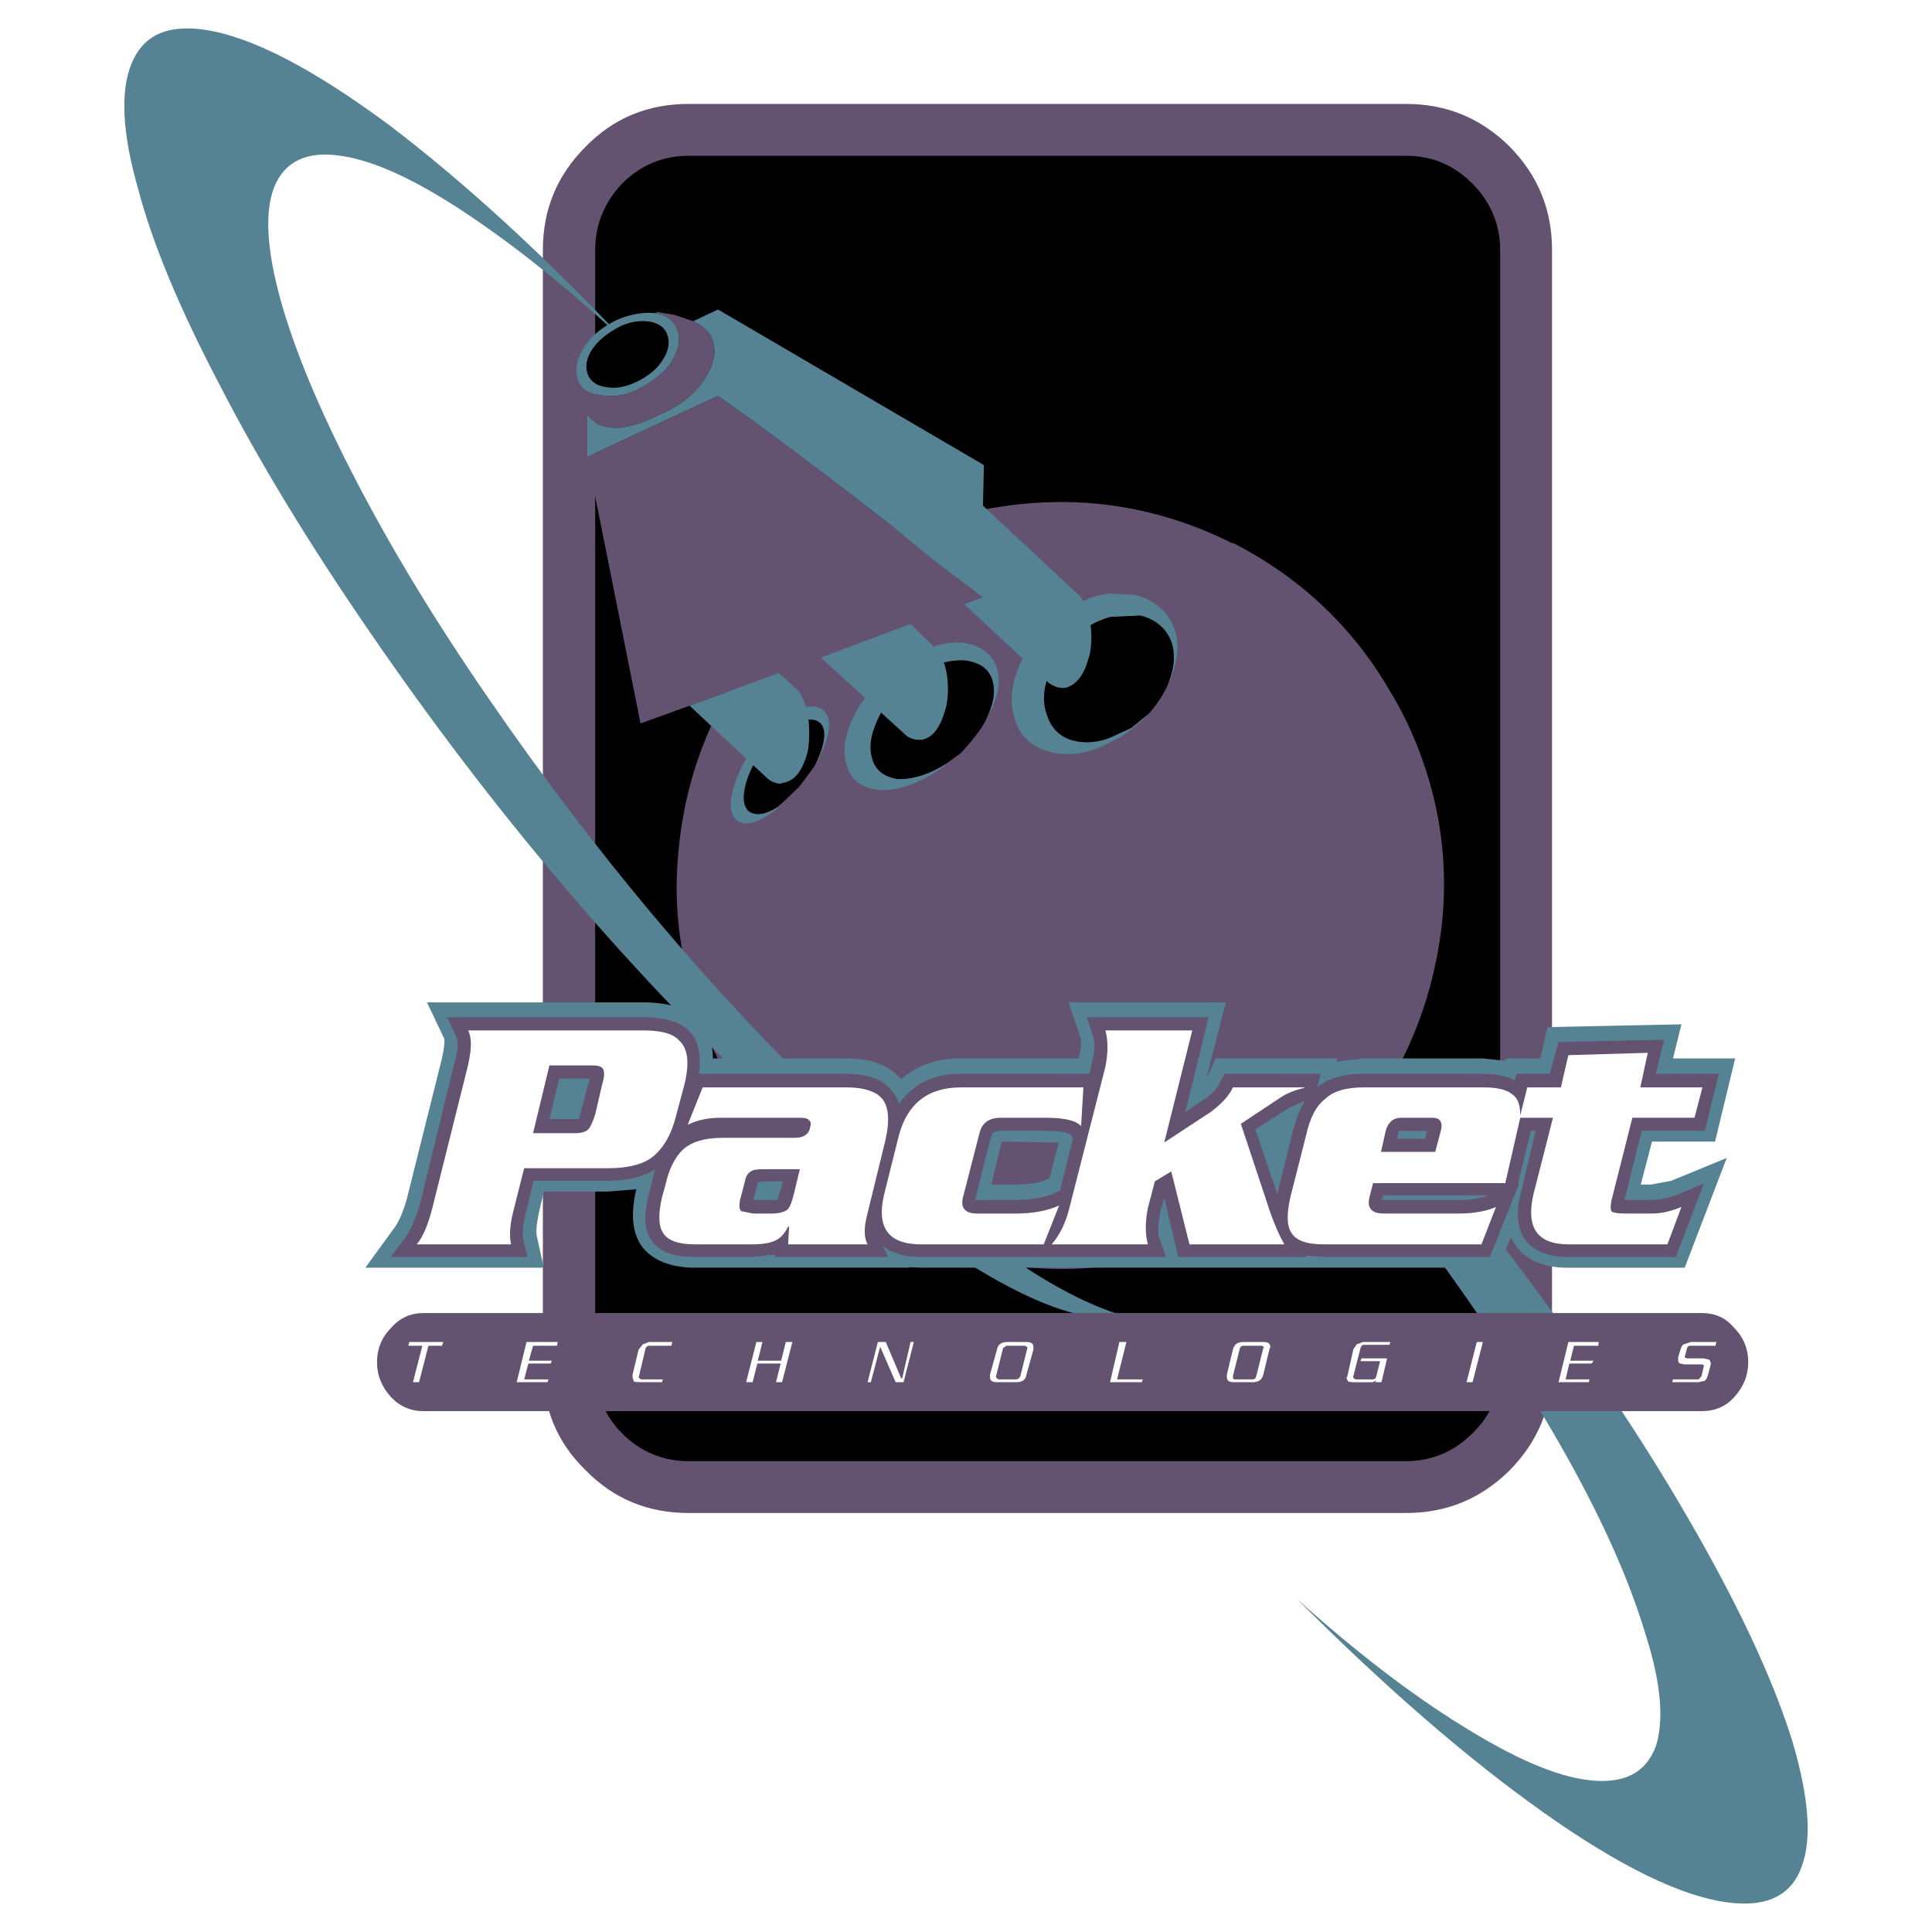 <svg xmlns="http://www.w3.org/2000/svg" width="2500" height="2500" viewBox="0 0 192.756 192.756"><g fill-rule="evenodd" clip-rule="evenodd"><path fill="#fff" d="M0 0h192.756v192.756H0V0z"/><path d="M164.82 120.654c-3.029.467-5.92 1.492-8.717 2.984-2.797 1.631-4.754 3.262-5.732 4.893-1.027 1.678-.934 3.078.279 4.104 1.398 1.025 3.729 1.305 7.084.932 1.725-.232 3.402-.559 5.127-1.072l.561-.188 2.33-.838.279-.141 1.633-.699c3.215-1.725 5.219-3.449 6.012-5.221.84-1.77.281-3.123-1.584-4.055-1.865-.839-4.242-1.072-7.272-.699z" fill="#fff"/><path d="M150.604 14.611c2.844 2.89 4.242 6.292 4.242 10.348v111.498c0 3.961-1.398 7.363-4.242 10.254-2.891 2.844-6.293 4.242-10.348 4.242H68.705c-4.055 0-7.458-1.398-10.254-4.242-2.89-2.797-4.289-6.246-4.289-10.254V24.959c0-4.056 1.399-7.458 4.289-10.348 2.796-2.843 6.199-4.242 10.254-4.242h71.551c4.055.001 7.457 1.399 10.348 4.242z" fill="#635270"/><path d="M140.256 15.543H68.705c-2.564 0-4.801.932-6.619 2.75-1.771 1.865-2.704 4.102-2.704 6.666v111.498c0 2.562.932 4.801 2.704 6.572 1.817 1.816 4.055 2.75 6.619 2.75h71.551c2.562 0 4.801-.934 6.619-2.75 1.863-1.771 2.795-4.01 2.795-6.572V24.959c0-2.564-.932-4.801-2.795-6.666-1.818-1.817-3.963-2.75-6.619-2.75z"/><path d="M90.38 70.639c5.034 3.403 10.581 7.831 16.454 13.285 12.539 11.42 24.332 24.705 35.285 39.715 11.514 15.66 18.879 28.805 22.049 39.387 1.584 4.941 1.863 8.67 1.025 11.234-1.025 2.656-3.17 3.729-6.619 3.355-3.311-.373-7.506-2.191-12.727-5.453-4.986-3.078-10.486-7.273-16.453-12.633 8.764 8.764 16.92 15.848 24.471 21.209 7.738 5.5 13.984 8.529 18.691 9.09 3.822.465 6.246-.793 7.227-3.684 1.025-2.797.652-6.992-.98-12.492-1.725-5.5-4.613-11.885-8.715-19.25-4.289-7.691-9.463-15.803-15.756-24.238-12.678-17.434-26.289-32.582-40.646-45.541-6.852-6.06-13.145-10.861-18.785-14.543-5.826-3.636-10.581-5.733-14.403-6.2l-3.31.14c3.543.886 7.971 3.123 13.192 6.619z" fill="#568394"/><path d="M138.764 69.101c-3.729-6.479-8.902-11.373-15.615-14.869l-.232-.047c-7.365-3.683-15.195-4.894-23.354-3.589-2.518.373-4.988 1.072-7.551 2.098a37.08 37.08 0 0 0-11.653 7.085c-3.636 3.169-6.526 6.898-8.717 11.187-2.331 4.661-3.635 9.556-4.008 14.683-.42 4.894.232 9.789 1.771 14.496a36.42 36.42 0 0 0 7.085 12.818c3.31 3.963 7.272 7.086 11.886 9.51 4.661 2.33 9.556 3.635 14.683 4.008 4.895.42 9.789-.232 14.496-1.771a36.388 36.388 0 0 0 12.818-7.084c3.963-3.311 7.086-7.271 9.51-11.887 2.098-4.195 3.402-8.67 3.961-13.424.699-6.432-.232-12.679-2.797-18.738a33.792 33.792 0 0 0-2.283-4.476z" fill="#635270"/><path d="M114.619 71.199l-1.771 1.445-2.051.932c-.979.42-2.098.56-3.17.42-1.631-.233-2.703-1.166-3.17-2.657-.559-1.538-.326-3.263.699-5.034.932-1.817 2.236-3.123 3.869-4.055a8.673 8.673 0 0 1 1.771-.699l2.982-.14c1.445.373 2.471 1.166 3.029 2.47.514 1.305.373 2.797-.326 4.521l.232-.419c.84-2.144 1.027-4.008.328-5.593-.699-1.539-1.959-2.564-3.822-3.03l-2.424-.14c-1.166.093-2.332.466-3.543 1.166-2.098 1.165-3.822 2.796-5.08 5.034-1.213 2.331-1.539 4.429-.934 6.293.561 1.958 1.957 3.03 4.148 3.449 1.771.233 3.543-.093 5.408-1.119l1.164-.606c1.028-.7 1.868-1.399 2.661-2.238z" fill="#568394"/><path d="M114.619 71.199l-1.771 1.445-2.051.932c-.979.42-2.098.56-3.17.42-1.631-.233-2.703-1.166-3.17-2.657-.559-1.538-.326-3.263.699-5.034.932-1.817 2.236-3.123 3.869-4.055a8.673 8.673 0 0 1 1.771-.699l2.982-.14c1.445.373 2.471 1.166 3.029 2.47.514 1.305.373 2.797-.326 4.521a11.65 11.65 0 0 1-1.862 2.797z"/><path d="M98.211 72.131l.232-.419c1.166-2.098 1.492-3.869.934-5.267-.467-1.305-1.633-2.098-3.403-2.331-1.771-.094-3.636.466-5.594 1.725-1.958 1.212-3.589 2.843-4.754 4.801-1.166 2.098-1.631 3.869-1.212 5.454.373 1.631 1.398 2.47 3.17 2.703 1.771.14 3.729-.466 5.919-1.864l.839-.606v-.093c-1.725 1.072-3.356 1.538-4.801 1.491-1.398-.232-2.284-.932-2.563-2.19-.326-1.258 0-2.704.933-4.428a11.545 11.545 0 0 1 3.775-3.869c1.585-1.025 3.03-1.398 4.521-1.352 1.491.186 2.424.792 2.797 1.957.373 1.165.092 2.563-.793 4.288z" fill="#568394"/><path d="M94.342 76.233c-1.725 1.072-3.356 1.538-4.801 1.491-1.398-.232-2.284-.932-2.563-2.19-.326-1.258 0-2.704.933-4.428a11.545 11.545 0 0 1 3.775-3.869c1.585-1.025 3.03-1.398 4.521-1.352 1.491.186 2.424.792 2.797 1.957.373 1.166.092 2.564-.793 4.289l-.279.466a22.791 22.791 0 0 1-2.098 2.563l-1.492 1.073z"/><path d="M77.561 80.521l.094.047c-1.352 1.119-2.517 1.631-3.356 1.585-.839-.093-1.305-.653-1.398-1.818 0-.979.373-2.331 1.166-3.962a16.212 16.212 0 0 1 3.029-3.962c1.305-1.165 2.471-1.771 3.589-1.911 1.166-.093 1.771.373 2.004 1.398.14.979-.233 2.377-1.259 4.195l-.14.279c.699-1.398 1.025-2.563.932-3.403-.14-.839-.699-1.258-1.631-1.165-.933.093-1.958.56-2.937 1.492-1.025.839-1.864 1.911-2.564 3.169-.652 1.305-.932 2.47-.885 3.356.093.839.466 1.306 1.258 1.398.607.048 1.306-.185 2.098-.698z" fill="#568394"/><path d="M81.291 76.373l-.326.466-1.166 1.585-1.445 1.398-.793.699c-.792.513-1.491.746-2.097.699-.792-.093-1.165-.559-1.258-1.398-.047-.886.233-2.051.885-3.356.7-1.258 1.539-2.331 2.564-3.169.979-.932 2.004-1.398 2.937-1.492.932-.093 1.492.326 1.631 1.165.093.839-.233 2.004-.932 3.403z"/><path d="M27.36 18.667c1.025-2.563 3.263-3.636 6.619-3.123 3.356.466 7.551 2.424 12.585 5.78 4.895 3.263 10.348 7.598 16.175 13.098-8.483-8.996-16.501-16.314-23.865-21.908-7.598-5.64-13.751-8.856-18.505-9.556-3.729-.513-6.106.559-7.272 3.449-1.118 2.797-.885 6.992.699 12.492 1.445 5.5 4.195 12.026 8.158 19.578 3.962 7.69 8.996 15.941 14.962 24.611 12.212 17.806 25.404 33.328 39.48 46.613 6.619 6.293 12.726 11.373 18.272 15.102 5.734 3.775 10.488 6.061 14.263 6.572 1.166.188 2.33.188 3.355-.047-3.588-1.025-7.924-3.262-12.957-6.945-4.988-3.541-10.349-8.156-16.175-13.75C70.942 98.84 59.522 85.322 48.988 70.034c-5.454-7.878-9.975-15.336-13.611-22.375-3.496-6.758-5.967-12.678-7.365-17.666-1.398-5.034-1.631-8.856-.652-11.326z" fill="#568394"/><path d="M65.442 31.252v-.14l1.771.28 1.958.653c1.025.513 1.725 1.165 1.958 2.004.373 1.166.046 2.424-.885 3.869-.979 1.398-2.331 2.517-4.009 3.263-2.098 1.025-3.822 1.585-5.081 1.492-1.165-.093-2.004-.466-2.563-1.305-.28-.419-.513-.933-.699-1.492a7.234 7.234 0 0 1-.28-2.098c.28.932 1.072 1.492 2.238 1.632a5.758 5.758 0 0 0 3.868-.606c1.398-.699 2.518-1.585 3.263-2.657.699-1.165.932-2.19.653-3.123-.327-.98-1.027-1.539-2.192-1.772zm30.765 29.04l-5.36 1.958-8.95 3.356-4.195 1.538-8.903 3.263-4.895 1.771-5.314-26.616 13.051-6.06c6.013 4.241 11.747 8.623 17.433 13.051l4.009 3.263 4.987 3.775-1.863.701zm1.863-.7z" fill="#635270"/><path d="M59.149 34.748c-.606.839-.792 1.725-.559 2.471.233.792.886 1.259 1.864 1.398.932.187 1.958 0 3.03-.513 1.166-.56 2.051-1.259 2.564-2.098.652-.932.792-1.818.559-2.517-.233-.746-.792-1.212-1.771-1.398-1.025-.14-2.051 0-3.123.559s-1.958 1.259-2.564 2.098z"/><path d="M59.149 34.748c-.606.839-.792 1.725-.559 2.471.233.792.886 1.259 1.864 1.398.932.187 1.958 0 3.03-.513 1.166-.56 2.051-1.259 2.564-2.098.652-.932.792-1.818.559-2.517-.233-.746-.792-1.212-1.771-1.398-1.025-.14-2.051 0-3.123.559s-1.958 1.259-2.564 2.098zm-1.538 3.029v-.14c-.233-.932 0-1.958.699-3.03.699-1.119 1.771-1.958 3.169-2.657 1.398-.606 2.704-.839 3.962-.699 1.165.233 1.864.792 2.191 1.771.279.933.046 1.958-.653 3.123-.746 1.072-1.865 1.958-3.263 2.657a5.758 5.758 0 0 1-3.868.606c-1.164-.139-1.957-.699-2.237-1.631zm11.56-5.733l2.47-1.165L98.163 46.4l-.094 4.056 9.65 8.996c.744 1.025 1.164 2.424 1.164 4.102 0 .886-.094 1.631-.326 2.284-.467 1.631-1.258 2.563-2.33 2.797h-.232c-.467 0-.84-.187-1.26-.42l-8.53-7.924 1.864-.699-4.987-3.775-4.009-3.263c-5.687-4.428-11.42-8.81-17.433-13.051l-13.051 6.06v-4.195c.559.839 1.398 1.212 2.563 1.305 1.259.093 2.983-.466 5.081-1.492 1.678-.746 3.029-1.864 4.009-3.263.932-1.445 1.258-2.704.885-3.869-.231-.84-.93-1.492-1.956-2.005zm21.675 30.205l2.471 2.424c.885.979 1.258 2.377 1.258 4.102 0 .792-.093 1.538-.326 2.237-.513 1.725-1.305 2.657-2.331 2.797h-.28c-.419 0-.792-.14-1.165-.373l-8.577-7.831 8.95-3.356zm-13.144 4.894l1.957 1.771c.7 1.025 1.072 2.424 1.072 4.148 0 .839-.046 1.631-.233 2.237-.513 1.725-1.305 2.657-2.377 2.797l-.233.093c-.419 0-.886-.186-1.258-.466l-7.831-7.318 8.903-3.262zm20.368-7.551zM64.137 100.006H42.602l1.725 3.635c.047.234 0 .887-.233 1.959l-3.496 13.982c-.327 1.166-.7 2.098-1.166 2.797l-2.983 4.102h17.806l-.699-3.168c-.093-.561 0-1.307.233-2.426l.466-2.004h6.433l2.796-.232c-.606 2.564-.373 4.521.653 5.826 1.072 1.305 2.843 2.004 5.267 2.004h21.302v-.047l1.212.047h57.566l1.258-3.029.561.932c1.072 1.398 2.797 2.098 5.127 2.098h11.652l4.195-10.953-5.547 2.283-2.004.373h-1.025l1.119-4.287h6.293l2.004-8.297h-6.199l.838-3.404-13.377.281-.699 3.123h-3.402l-.094.232-2.238-.232h-11.979l-2.609.326.045-.326h-12.119l-.699 1.537-.232.42 1.957-7.551h-15.707l1.164 3.402c.188.467.094 1.164-.139 2.098v.094H95.833c-2.424 0-4.381.699-5.919 2.098-1.166-1.398-2.937-2.098-5.5-2.098H71.129c0-1.398-.419-2.564-1.119-3.404-1.165-1.492-3.076-2.191-5.873-2.191zm34.773 18.178l1.025-4.287 5.688.092-.934 3.637h-.186c-.84.42-1.912.559-3.264.559H98.91v-.001z" fill="#568394"/><path d="M108.699 107.137H95.833c-2.75 0-4.755 1.025-6.153 3.029a2.57 2.57 0 0 0-.699-1.305c-.839-1.164-2.424-1.725-4.568-1.725H69.731c.232-1.678 0-3.029-.7-3.963-.885-1.164-2.517-1.678-4.894-1.678H44.606l.886 1.865c.233.514.233 1.445-.187 2.797l-3.403 13.984c-.373 1.305-.839 2.377-1.398 3.262l-1.538 2.004h13.657l-.373-1.537c-.187-.699-.093-1.725.28-3.123l.699-2.938h7.458c1.958 0 3.496-.418 4.661-1.119l-.606 2.426c-.559 2.189-.466 3.822.373 4.801.793 1.025 2.191 1.49 4.195 1.49h5.687l2.331-.232v.232h11.28l-.559-1.164c.839.793 2.191 1.164 3.869 1.164h24.426l-.652-1.77c-.234-.699-.141-1.633.092-2.797l.373-1.352 1.398 5.918h12.818l-.047-.139 1.771.139h16.549l2.936-7.363-.141.045 1.307-5.266h.465l-1.445 6.059c-.559 2.098-.418 3.822.514 4.988.885.979 2.191 1.537 4.148 1.537h10.768l2.797-7.318-2.797 1.166c-.932.326-1.771.467-2.471.467h-2.656l1.725-6.898h6.293l1.398-5.688h-6.293l.838-3.402-10.533.232-.887 3.17h-3.309l-.188.652c-.744-.42-1.863-.652-3.17-.652h-11.979c-1.912 0-3.496.467-4.568 1.352l.373-1.352h-9.602l-.42.793c-.232.605-.84 1.258-1.771 1.863l-1.725 1.166 2.33-9.463h-12.166l.607 1.771c.232.699.232 1.633-.094 2.797l-.231 1.075zm21.535 2.656c-.561.84-.934 1.959-1.26 3.123l-1.537 6.201-2.191-6.434 3.262-2.098 1.726-.792zm12.12 3.031l-.141.791h-2.797l.141-.791h2.797zm3.167 6.899h-7.689l.186-.467h10.488c-.887.326-1.818.467-2.985.467zm-39.759-.934l-.699.328c-1.025.373-2.236.605-3.822.605H97.28l1.584-6.293.232-.467.699-.139h4.477c1.352 0 2.189.139 2.516.373l.279.326-1.305 5.267zm-49.969-11.185h3.03l-1.072 4.055h-2.937l.979-4.055zm22.142 10.906l-.374 1.213h-2.423l.419-1.445.047-.326.652-.094h1.864l-.185.652z" fill="#635270"/><path d="M67.773 103.828c-.606-.699-1.771-1.025-3.589-1.025h-17.48c.419.838.326 2.004-.046 3.635l-3.496 13.984c-.42 1.631-.886 2.891-1.585 3.729h9.416c-.233-.932-.093-2.145.326-3.729l.979-3.869h8.391c1.817 0 3.216-.326 4.148-.932 1.212-.84 2.098-2.238 2.61-4.289l.886-3.309c.465-2.05.279-3.451-.56-4.195zm-7.691 4.334l-.699 3.029c-.233.699-.466 1.26-.699 1.492s-.7.373-1.259.373h-4.242l1.632-6.758h4.334c.56 0 .932.139 1.026.371.14.235.14.794-.093 1.493zM88.143 109.793c-.559-.838-1.818-1.305-3.729-1.305h-14.31l-1.492 3.729c.933-.465 2.051-.697 3.263-.697h7.878c.513 0 .839.045.979.279.187.092.187.326.093.699-.14.699-.699 1.025-1.538 1.025h-7.225c-1.725 0-3.03.373-3.915 1.164-.746.699-1.398 1.865-1.771 3.59l-.326 1.166c-.373 1.631-.373 2.842.093 3.541.466.793 1.539 1.166 3.263 1.166h5.593c1.072 0 1.865-.141 2.331-.373.559-.232.932-.699 1.305-1.398h.093l-.093 1.771h7.924c-.373-.699-.373-1.678-.046-2.936l1.678-6.854c.558-2.096.558-3.633-.048-4.567zm-8.857 8.996c-.233 1.027-.466 1.633-.699 1.865s-.792.42-1.585.42h-1.864l-1.166-.232c-.233-.188-.233-.561-.14-1.119l.466-1.771c.093-.559.326-.932.605-1.072.233-.188.7-.232 1.399-.232h3.496l-.512 2.141zM88.189 119.256c-.746 3.264.466 4.895 3.729 4.895h12.213l1.537-3.869c-1.305.561-2.703.793-4.334.793h-3.869c-1.165 0-1.631-.561-1.398-1.584l1.631-6.34c.234-1.119.98-1.631 2.145-1.631h4.521c1.865 0 3.029.279 3.496.838l.232-3.869H95.88c-3.31 0-5.361 1.633-6.2 4.801l-1.491 5.966zM130.141 108.488h-7.133c-.373.84-1.164 1.678-2.236 2.471l-4.615 3.029 2.797-11.186h-8.67c.279 1.025.279 2.189 0 3.635l-3.59 14.076c-.371 1.492-.932 2.658-1.77 3.637h9.602c-.279-.979-.279-2.238 0-3.637l.699-2.656 1.631-.979 1.818 7.271h9.463c-.467-.838-.934-1.865-1.398-3.17l-2.938-8.855 4.01-2.658c.559-.373 1.352-.699 2.33-.932v-.046z" fill="#fff"/><path d="M164.4 105.039l-7.924.232-.746 3.217h-3.355l-.699 2.797c0-1.025-.234-1.725-.793-2.098-.512-.467-1.539-.699-2.844-.699H136.06c-1.771 0-3.029.373-3.869 1.166-.885.699-1.492 1.865-1.865 3.543l-1.584 6.246c-.373 1.631-.373 2.842.094 3.541.465.793 1.537 1.166 3.262 1.166h15.709l1.445-3.729c-.979.42-2.238.652-3.637.652h-7.598c-1.164 0-1.631-.561-1.398-1.584l.373-1.445h13.191l1.492-6.525h3.262l-1.957 7.689c-.746 3.311.42 4.941 3.496 4.941h9.881l1.398-3.729c-1.025.42-1.957.652-2.936.652h-2.797c-.699 0-1.119-.094-1.258-.232-.094-.188-.094-.467 0-1.025l2.096-8.297h6.201l.791-3.031h-6.199l.747-3.448zm-21.441 6.481c.699 0 1.025.465.793 1.305l-.561 2.098h-5.406l.465-2.098c.234-.84.746-1.305 1.539-1.305h3.17z" fill="#fff"/><path d="M39.013 132.494c-.933.932-1.398 2.098-1.398 3.402s.466 2.471 1.398 3.496c.885.932 1.958 1.398 3.263 1.398h127.486c1.352 0 2.424-.467 3.262-1.398.934-1.025 1.398-2.191 1.398-3.496s-.465-2.471-1.398-3.402c-.838-1.025-1.91-1.492-3.262-1.492H42.276c-1.305 0-2.378.467-3.263 1.492z" fill="#635270"/><path fill="#fff" d="M40.831 133.893h3.402l-.139.373h-1.352l-.932 3.634h-.606l.932-3.634h-1.398l.093-.373zM54.628 137.9h-3.076l.979-4.007h3.123l-.093.373h-2.378l-.419 1.492h2.284l-.093.279h-2.238l-.42 1.584h2.424l-.093.279zM66.98 134.266h-2.237c-.14 0-.233.094-.326.232l-.7 2.938.233.186h2.19l-.093.279h-2.331l-.466-.047-.14-.418v-.279l.605-2.518.42-.514.606-.232h2.331l-.092.373zM78.4 133.893h.653l-1.025 4.007h-.607l.467-1.863h-2.331l-.466 1.863h-.653l1.026-4.007h.606l-.466 1.865h2.331l.465-1.865zM91.172 133.893l-1.025 4.007h-.793l-1.538-3.541-.932 3.541h-.326l1.025-4.007h.792l1.539 3.634h.093l.839-3.634h.326zM103.105 134.404c0-.373-.234-.512-.699-.512h-1.912c-.559 0-.932.232-1.025.746l-.699 2.518v.232c0 .373.234.512.699.512h1.959c.512 0 .932-.232.979-.744l.699-2.518v-.234h-.001zm-.605 0v.094l-.699 2.797-.141.232-.232.094H99.61l-.232-.186v-.141l.699-2.797.326-.232h1.863l.234.139zM111.449 137.621h2.563l-.092.279h-3.17l.932-4.007h.699l-.932 3.728zM123.102 137.9h1.912c.559 0 .885-.232 1.025-.744l.605-2.518.094-.234c0-.373-.234-.512-.699-.512h-2.006c-.559 0-.885.232-1.025.746l-.605 2.518v.232c-.001.374.232.512.699.512zm.605-3.402c.094-.139.141-.232.326-.232h1.865l.232.139-.092.094-.699 2.797-.094.232-.232.094h-1.865c-.047 0-.141-.094-.141-.186v-.141l.7-2.797zM135.967 133.893h2.75l-.094.279h-2.562c-.141 0-.234.094-.326.326l-.746 2.938.232.186h1.771l.232-.094.094-.232.373-1.492h-1.957l.092-.279h2.564l-.559 2.377h-.607l.094-.232-.186.186-.279.047h-1.865l-.467-.047-.186-.326.092-.232.607-2.703.326-.467.607-.235zM147.34 133.893h.605l-1.025 4.007h-.606l1.026-4.007zM158.527 137.9h-3.029l.979-4.007h3.029l-.047.373h-2.424l-.373 1.492h2.332l-.187.279h-2.237l-.373 1.584h2.377l-.047.279zM169.762 136.129h-1.68l-.465-.092c-.094-.047-.188-.141-.188-.279v-.328l.234-.791c.092-.279.186-.467.326-.514l.699-.232h2.562l-.094.373h-2.562c-.141 0-.232.094-.279.232l-.234.932.234.094h1.678l.559.141.141.326-.047.279-.232.887c-.094.279-.188.512-.326.605l-.607.139h-2.656l.094-.279h2.562l.281-.326.232-1.025c0-.048-.047-.142-.232-.142z"/></g></svg>